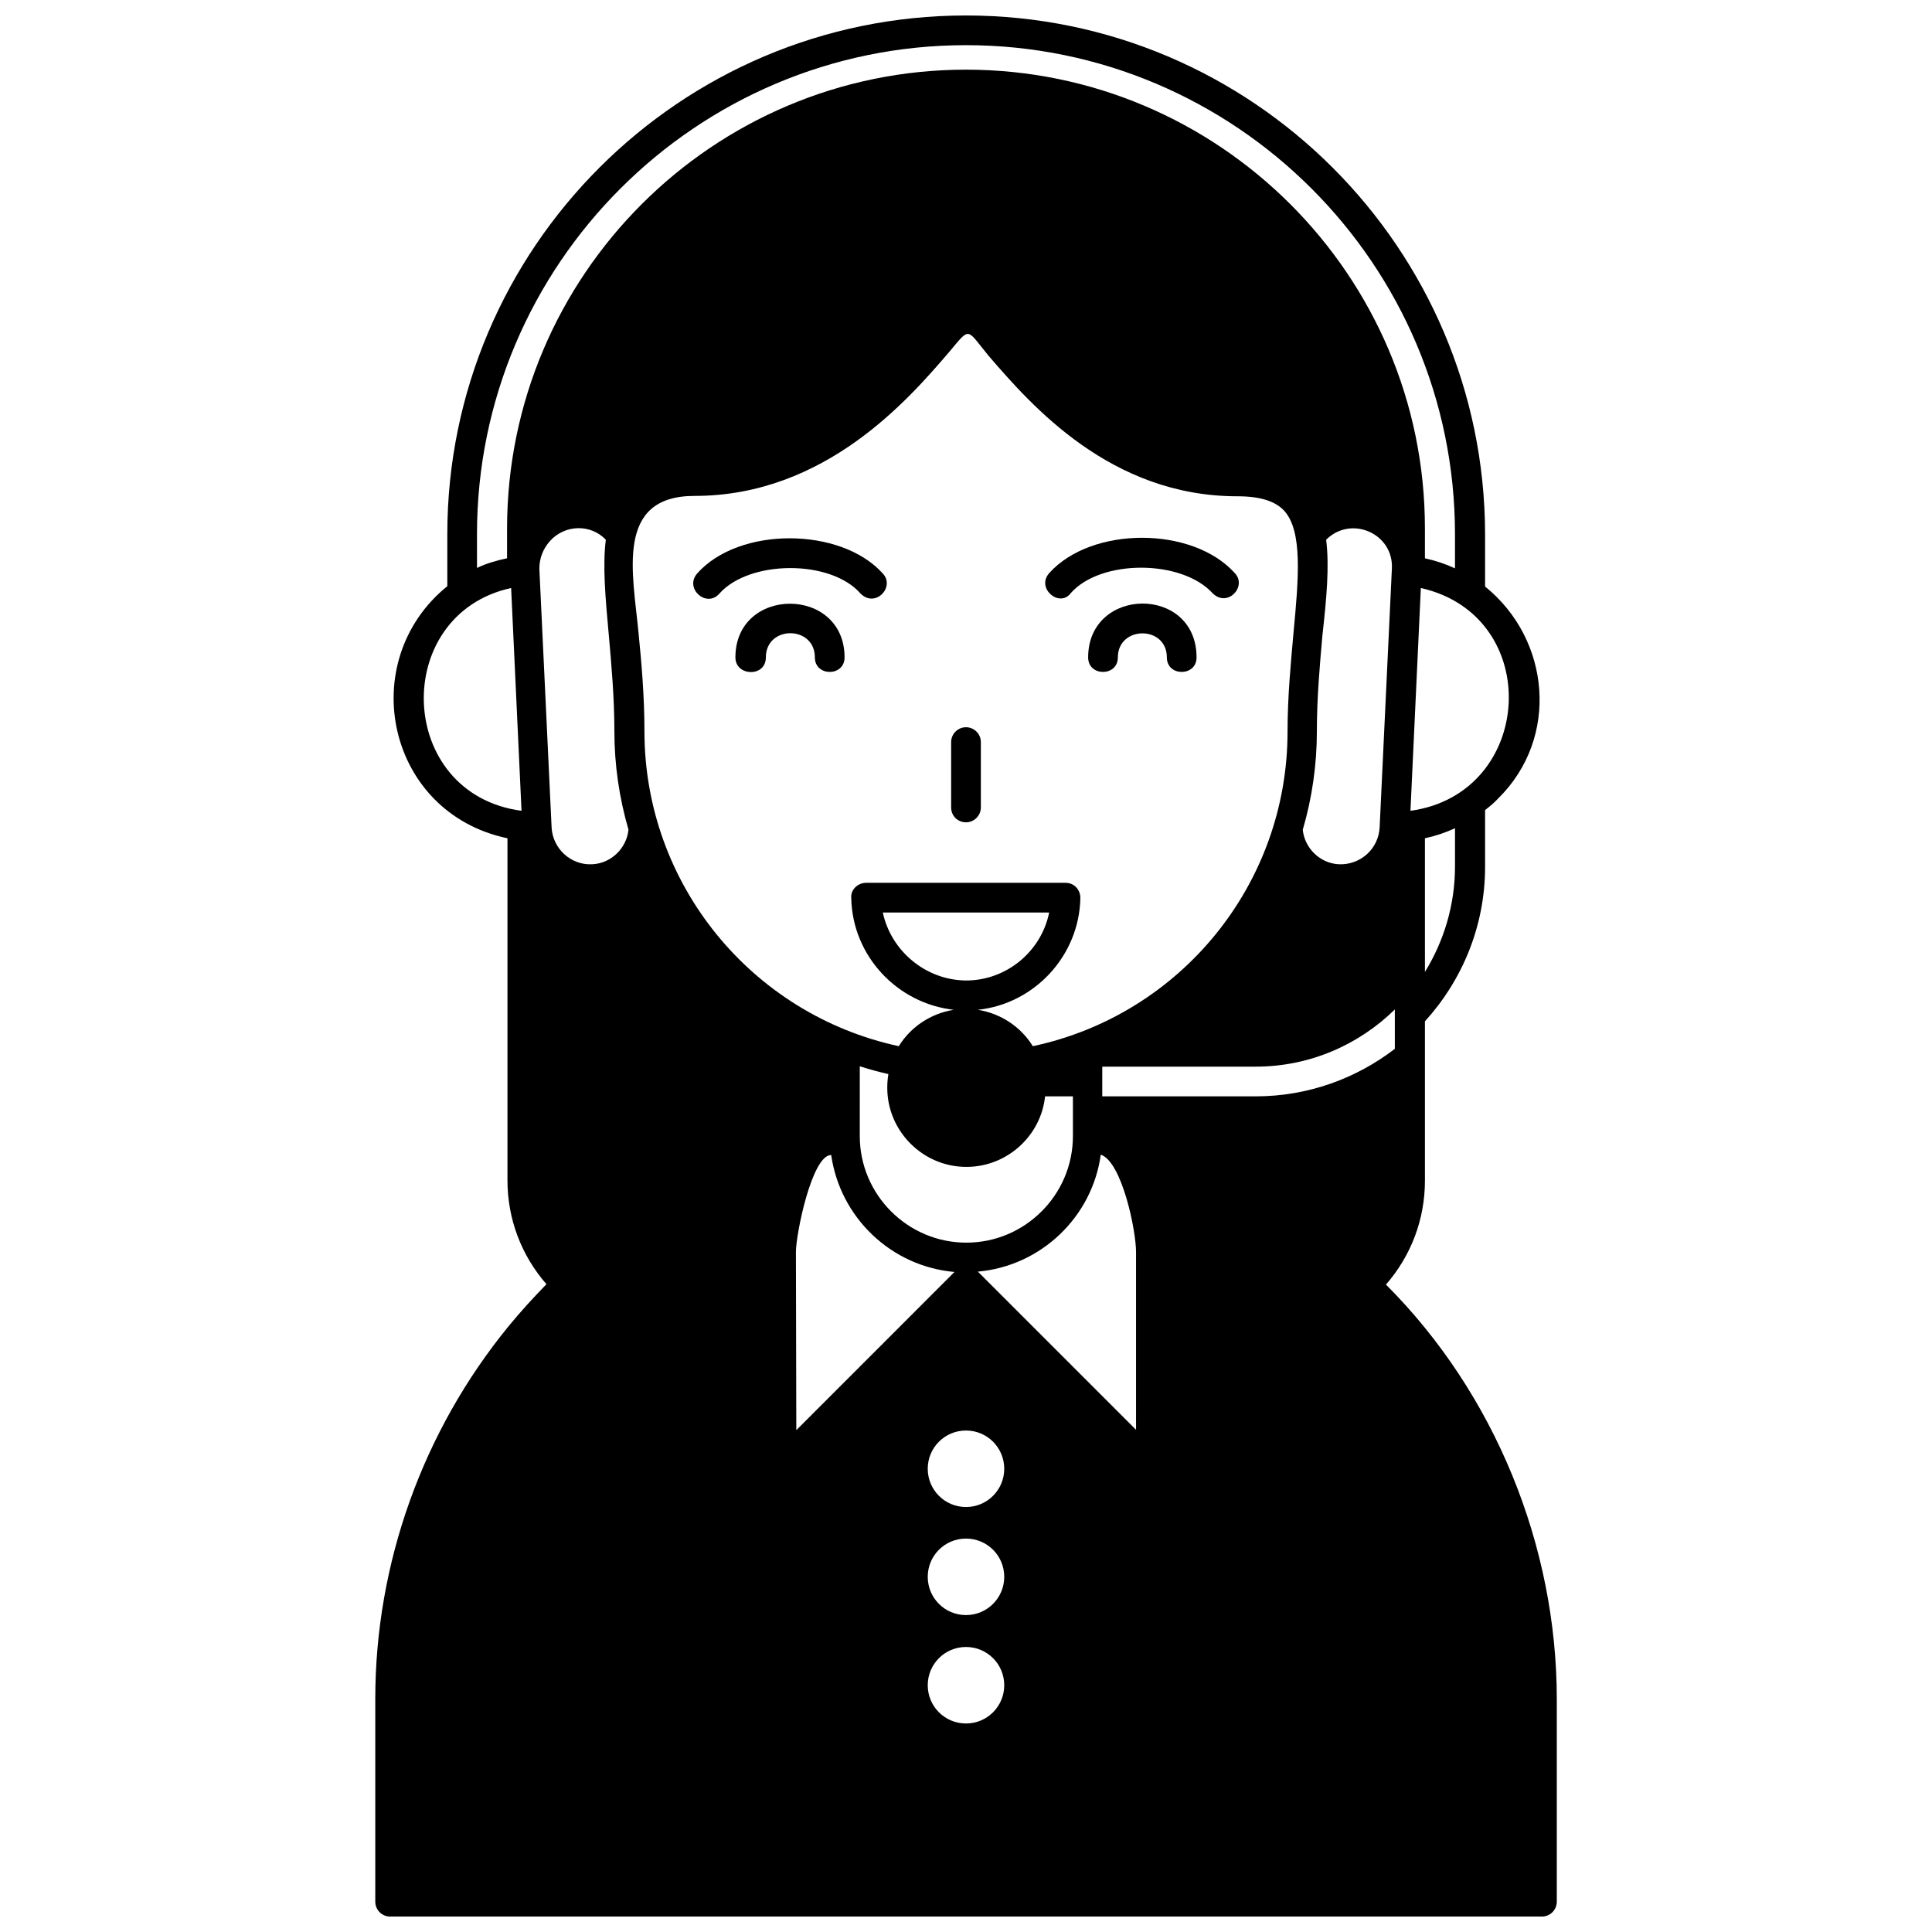 <?xml version="1.0" encoding="UTF-8"?>
<!-- Uploaded to: SVG Repo, www.svgrepo.com, Generator: SVG Repo Mixer Tools -->
<svg width="800px" height="800px" version="1.1" viewBox="144 144 512 512" xmlns="http://www.w3.org/2000/svg">
 <defs>
  <clipPath id="a">
   <path d="m243 148.09h314v503.81h-314z"/>
  </clipPath>
 </defs>
 <path d="m338.89 318.23c0 5.019 8.07 5.312 8.07 0 0-8.562 12.988-8.562 12.988 0 0 5.117 7.871 5.117 7.871 0 0-18.988-28.93-18.988-28.93 0z"/>
 <path d="m432.37 318.23c0 5.117 7.871 5.117 7.871 0 0-8.461 12.988-8.562 12.988 0 0 5.117 7.871 5.117 7.871 0 0.004-19.188-28.73-18.891-28.73 0z"/>
 <path d="m372.05 301.3c3.938 3.938 9.25-1.77 5.902-5.312-11.121-12.398-38.18-12.496-49.199 0-3.445 3.938 2.461 9.25 5.902 5.312 7.973-8.957 29.52-9.055 37.395 0z"/>
 <g clip-path="url(#a)">
  <path d="m511.29 484.43c6.691-7.676 10.332-17.32 10.332-27.551v-42.215c9.84-10.824 15.941-25.191 15.941-40.934v-15.055c1.277-0.984 2.461-1.969 3.543-3.148 16.137-15.941 13.875-42.016-3.543-56.09v-13.875c-0.098-75.77-61.797-137.46-137.56-137.46-75.77 0-137.46 61.695-137.46 137.46v13.777c-24.602 19.977-16.039 60.121 15.941 66.812v90.625c0 10.234 3.641 19.875 10.332 27.551-3.445 3.543-6.789 7.184-9.938 11.02-22.828 27.848-35.426 62.977-35.426 98.891v53.734c0 2.164 1.77 3.938 3.938 3.938h305.24c2.164 0 3.938-1.77 3.938-3.938v-53.629c-0.004-40.738-16.438-81.082-45.27-109.91zm18.301-110.8c0 10.234-2.953 19.777-7.969 27.945v-35.426c2.754-0.59 5.41-1.477 7.969-2.656zm-11.805-14.762 2.754-59.039c32.766 7.379 30.207 54.512-2.754 59.039zm-247.38-73.309c0-71.438 58.152-129.59 129.59-129.59 71.438 0 129.59 58.156 129.59 129.59v9.055c-2.559-1.18-5.215-2.066-7.969-2.656v-7.969c-0.004-67.016-54.617-121.53-121.62-121.53-67.012 0-121.62 54.516-121.62 121.62v7.871c-2.856 0.59-5.512 1.379-7.969 2.559zm225.04 1.477c6.594-6.594 17.91-1.672 17.418 7.676l-3.246 68.586c-0.297 5.609-5.019 9.938-10.727 9.742-5.019-0.195-9.152-4.231-9.645-9.152 2.461-8.363 3.738-17.219 3.738-26.074 0-8.953 0.789-17.711 1.477-25.484 1.086-9.746 1.871-18.207 0.984-25.293zm-215.99 12.793 2.754 59.039c-33.355-4.43-34.734-52.055-2.754-59.039zm21.453 73.207c-5.609 0.297-10.43-4.133-10.727-9.742l-3.246-68.586c0-2.754 0.984-5.312 2.856-7.379 3.938-4.328 10.727-4.527 14.762-0.297-0.887 6.988-0.098 15.547 0.789 25.289 0.688 7.773 1.477 16.531 1.477 25.484 0 8.855 1.277 17.613 3.738 26.074-0.496 4.926-4.629 8.961-9.648 9.156zm13.875-35.227c0-9.348-0.789-18.301-1.574-26.176-1.477-15.742-6.297-36.211 14.859-36.211 34.734 0 56.875-25.781 67.504-38.18 5.707-6.789 4.43-6.199 10.527 1.18 11.219 12.988 32.176 37.098 65.828 37.098 6.004 0 10.035 1.277 12.398 3.836 4.922 5.41 3.836 17.91 2.461 32.375-0.688 7.871-1.574 16.828-1.574 26.176 0 40.344-28.242 74.98-67.504 83.344-3.148-5.117-8.461-8.66-14.562-9.645 14.957-1.574 26.863-14.27 27.16-29.617 0-2.262-1.672-4.035-3.938-4.035h-52.84c-2.164 0-4.133 1.77-3.938 4.035 0.297 15.352 12.203 27.945 27.16 29.617-6.102 0.984-11.414 4.527-14.562 9.645-39.168-8.461-67.406-43.098-67.406-83.441zm85.312 115.43c10.824 0 19.777-8.266 20.859-18.695h7.379v10.527c0 15.547-12.695 28.242-28.242 28.242s-28.242-12.695-28.242-28.242l0.004-18.5c2.461 0.789 4.922 1.477 7.578 2.066-0.195 1.18-0.297 2.363-0.297 3.641 0 11.512 9.449 20.961 20.961 20.961zm-0.098-49.398c-10.727-0.098-19.875-7.871-22.043-18.008h44.082c-2.066 10.234-11.215 18.008-22.039 18.008zm-45.07 71.93c0-4.723 4.231-25.684 9.348-25.684 2.363 16.531 15.844 29.52 32.668 30.996l-41.914 41.922zm45.07 124.97c-5.609 0-10.137-4.527-10.137-10.137s4.527-10.137 10.137-10.137 10.137 4.527 10.137 10.137c-0.004 5.609-4.531 10.137-10.137 10.137zm0-28.73c-5.609 0-10.137-4.527-10.137-10.137 0-5.609 4.527-10.137 10.137-10.137s10.137 4.527 10.137 10.137c-0.004 5.609-4.531 10.137-10.137 10.137zm0-28.637c-5.609 0-10.137-4.527-10.137-10.137s4.527-10.137 10.137-10.137 10.137 4.527 10.137 10.137c-0.004 5.609-4.531 10.137-10.137 10.137zm45.066-20.465-41.918-41.918c16.727-1.477 30.309-14.465 32.57-30.996 5.609 1.871 9.348 20.074 9.348 25.781zm-8.953-88.465v-7.773h40.637c14.367 0 27.355-5.805 36.898-15.152v10.43c-10.234 7.871-23.027 12.594-36.898 12.594h-40.637z"/>
 </g>
 <path d="m427.75 301.2c7.969-9.055 29.422-8.953 37.59 0 3.938 3.938 9.25-1.77 5.902-5.312-11.219-12.496-37.984-12.496-49.199 0-3.543 4.035 2.758 9.25 5.707 5.312z"/>
 <path d="m400 361.92c2.164 0 3.938-1.77 3.938-3.938v-17.32c0-2.164-1.77-3.938-3.938-3.938-2.164 0-3.938 1.77-3.938 3.938v17.32c0 2.266 1.77 3.938 3.938 3.938z"/>
</svg>